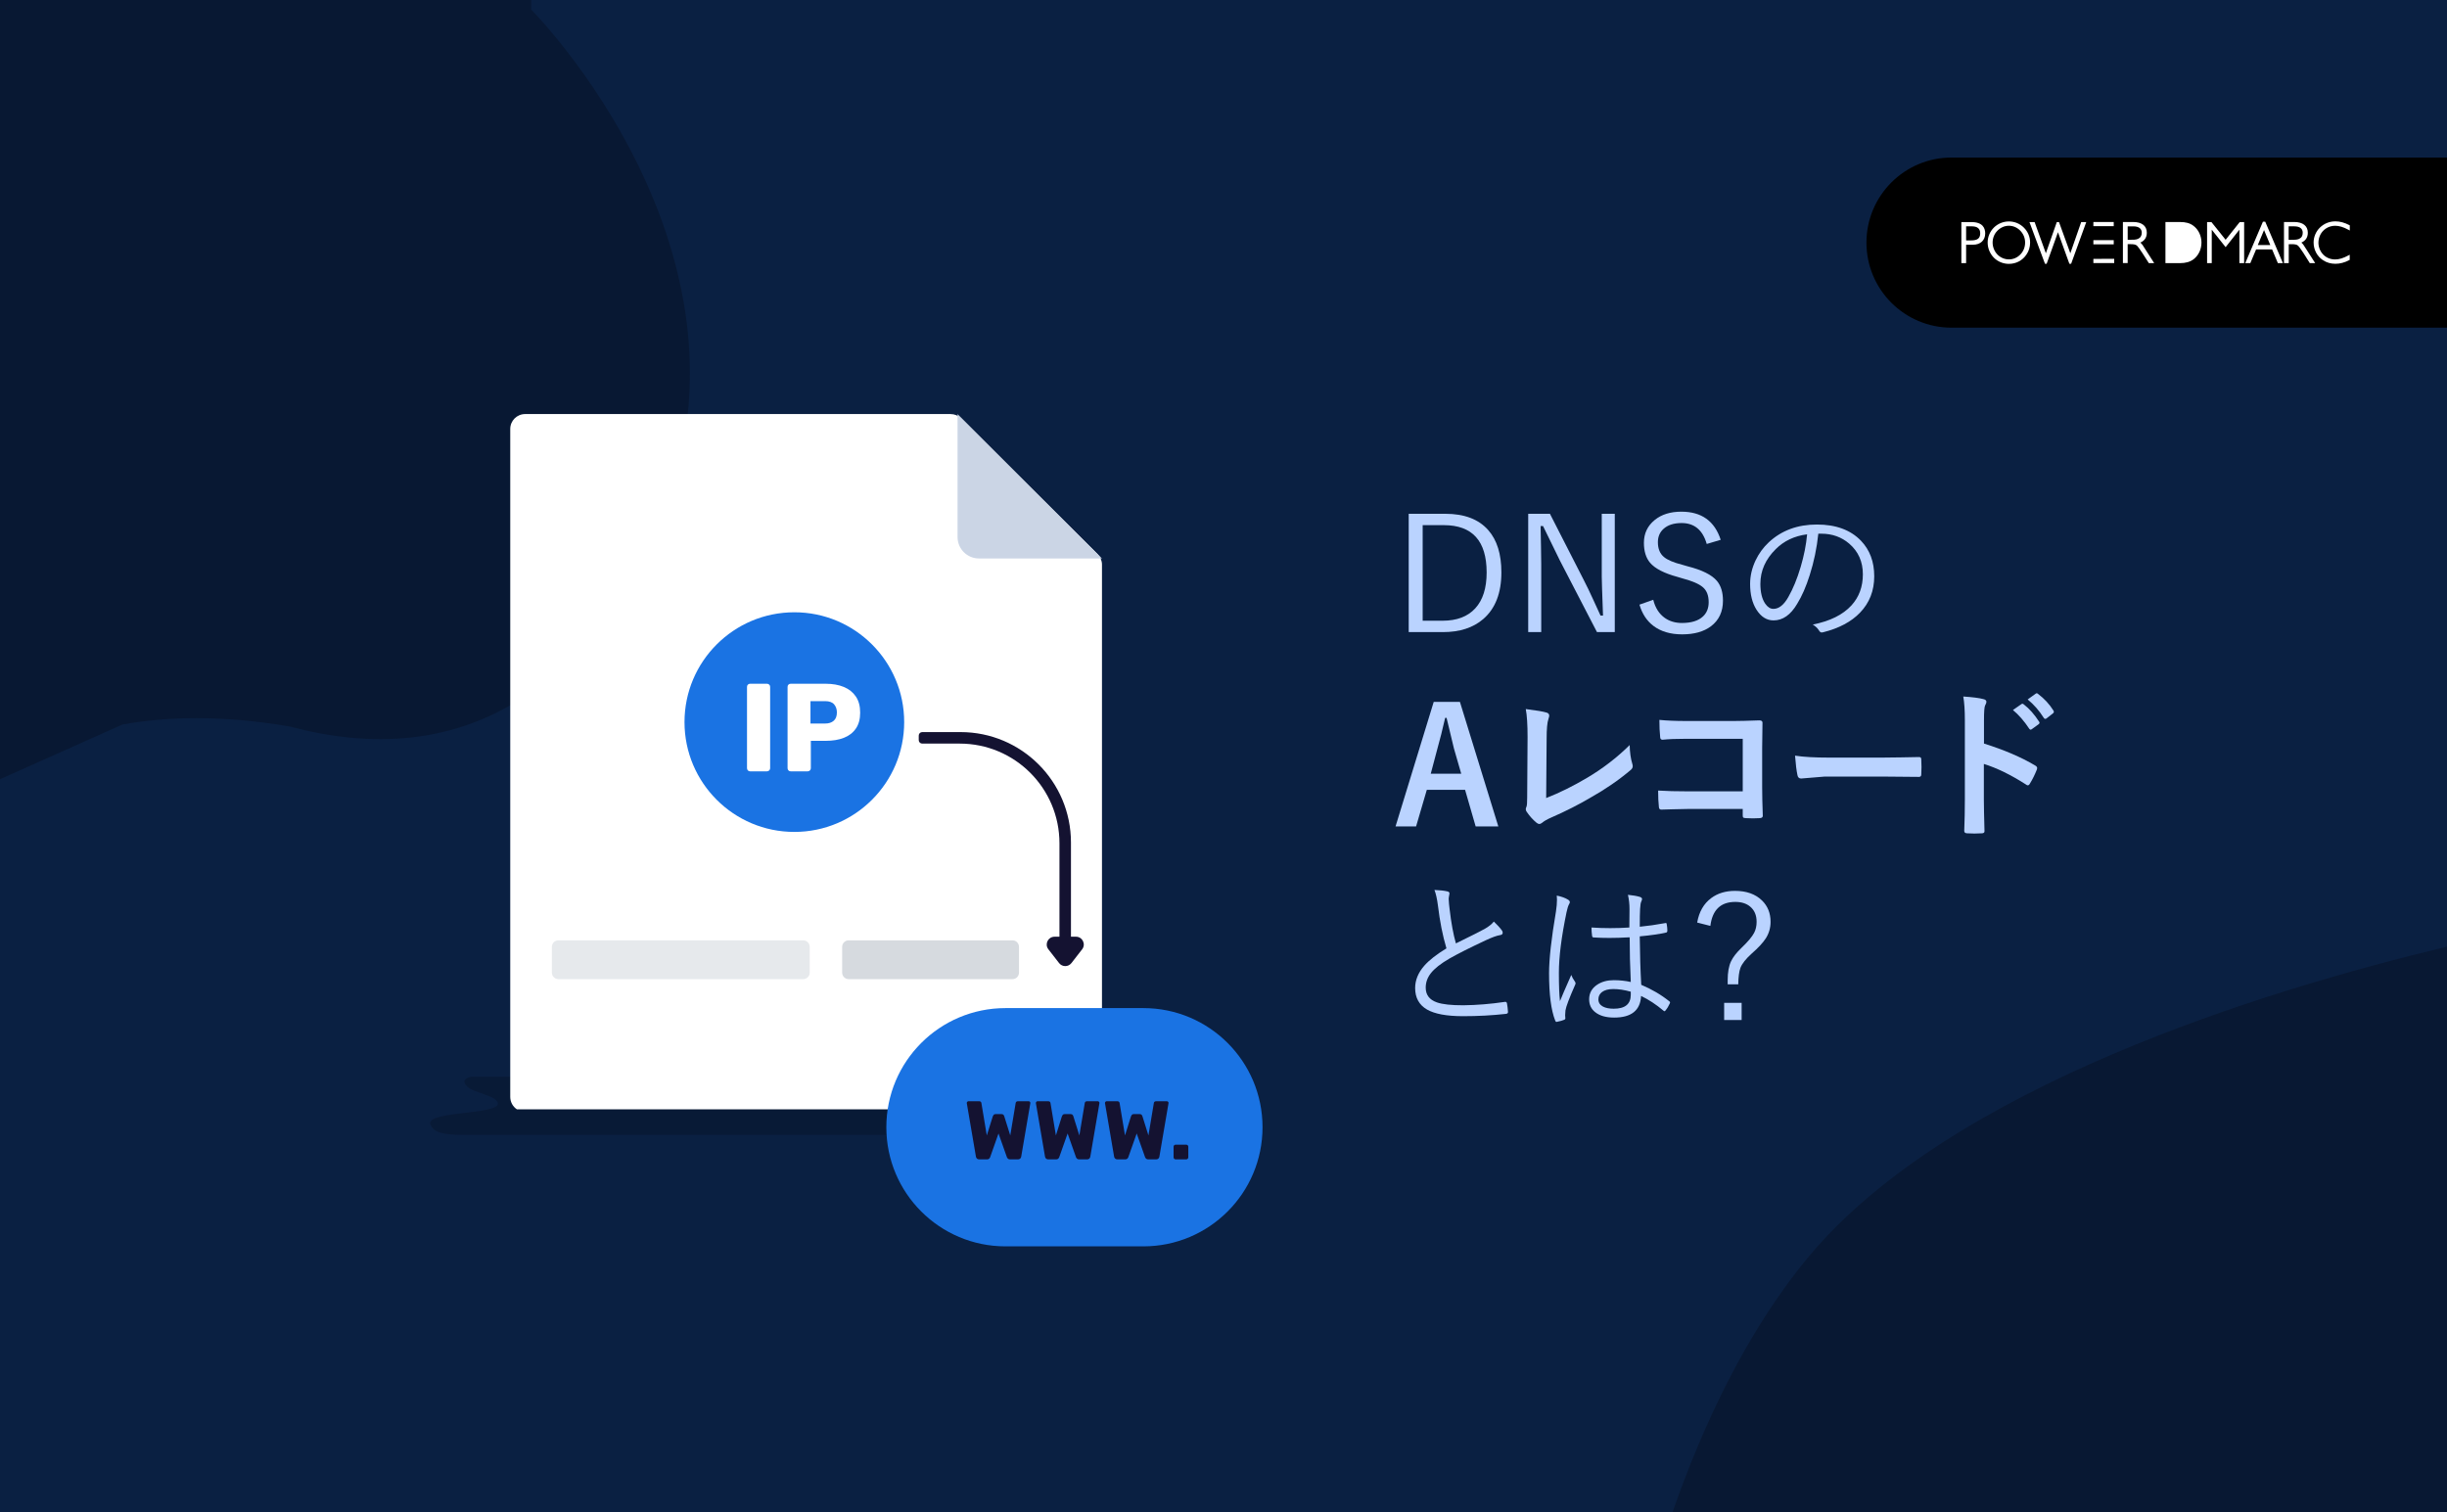 <?xml version="1.0" encoding="UTF-8" standalone="no"?>
<!-- Generator: Adobe Illustrator 26.5.1, SVG Export Plug-In . SVG Version: 6.00 Build 0)  -->

<svg
   version="1.1"
   id="レイヤー_1"
   x="0px"
   y="0px"
   viewBox="0 0 1600 989"
   enable-background="new 0 0 1600 989"
   xml:space="preserve"
   xmlns:xlink="http://www.w3.org/1999/xlink"
   xmlns="http://www.w3.org/2000/svg"
   xmlns:svg="http://www.w3.org/2000/svg"><defs
   id="defs305" />
<rect
   fill="#0A2042"
   width="1600"
   height="989"
   id="rect158" />
<path
   fill="#081833"
   d="M397.01,402.46c-6.57,8.99-13.34,17.1-20.27,24.4c0,0-8.78,12.41-28.85,25.23  c-50.31,35.8-106.45,36.9-158.38,23.03c-44.85-7.69-81.04-6.45-109.42-1.32L0,509.58V0h347.34v6.27  C347.34,6.27,542.99,202.62,397.01,402.46z"
   id="path160" />
<path
   fill="#081833"
   d="M1600,619.11V989h-506.42c19.57-56.12,48.31-118.41,89.4-167.58C1275.48,710.71,1479.73,647.85,1600,619.11z  "
   id="path162" />
<g
   id="g194">
	<path
   d="M1600,214.29h-323.97c-30.72,0-55.63-24.91-55.63-55.63v0c0-30.72,24.91-55.63,55.63-55.63H1600V214.29z"
   id="path164" />
	<g
   id="g192">
		<g
   id="g190">
			<path
   fill="#FFFFFF"
   d="M1455.25,156.8l-9.27-11.56h-2.85v26.85h3.05v-21.86l9.06,11.4l9.01-11.4v21.86h3.11v-26.85h-2.9     L1455.25,156.8z"
   id="path166" />
			<path
   fill="#FFFFFF"
   d="M1481.14,144.98h-1.5l-11.56,27.11h3.32l3.78-8.99h10.46l3.78,8.99h3.3L1481.14,144.98z M1476.28,160.26     l4.09-9.81l4.09,9.81H1476.28z"
   id="path168" />
			<path
   fill="#FFFFFF"
   d="M1506.31,160.37c-0.46-0.69-0.98-1.27-1.55-1.73c2.8-1.21,4.24-3.38,4.24-6.47     c0-4.42-3.26-6.99-8.91-6.99h-6.68v26.9h3.11v-12.4h1.55c2.29,0,3.78,0.15,4.67,1.11c0.46,0.46,1.4,1.67,3.42,4.72l4.13,6.57     h3.53L1506.31,160.37z M1503.2,156.26c-1.29,0.58-3.17,0.58-5.7,0.58h-1.04v-8.81h3.74c3.51,0,5.47,1.46,5.47,4.2     C1505.68,154.23,1504.85,155.54,1503.2,156.26z"
   id="path170" />
			<path
   fill="#FFFFFF"
   d="M1520.75,149.49c1.81-1.21,3.88-1.84,6.16-1.84c2.59,0,5.39,0.84,8.75,2.68l0.78,0.42v-3.36l-0.26-0.16     c-3.26-1.68-6.21-2.47-9.11-2.47c-3.94,0-7.46,1.42-10.2,4.1c-2.59,2.52-4.09,6.1-4.09,9.72c0,4.73,2.28,9.04,6.11,11.56     c2.38,1.58,5.13,2.37,8.13,2.37c3,0,6.01-0.79,9.11-2.42l0.26-0.16v-3.36l-0.78,0.42c-3.37,1.84-6.16,2.68-8.75,2.68     c-3.05,0-5.85-1.16-7.82-3.21c-1.97-2.05-3.11-4.89-3.11-7.78C1515.99,154.91,1517.7,151.54,1520.75,149.49z"
   id="path172" />
			<path
   fill="#FFFFFF"
   d="M1434.18,147.65c-2.28-1.73-4.97-2.47-8.96-2.47h-9.32v26.91h9.32c3.88,0,6.68-0.79,8.96-2.47     c3.31-2.47,5.28-6.57,5.28-10.98C1439.46,154.22,1437.49,150.12,1434.18,147.65z"
   id="path174" />
			<path
   fill="#FFFFFF"
   d="M1382.09,157.06h-13.31v2.73h13.31V157.06z"
   id="path176" />
			<path
   fill="#FFFFFF"
   d="M1289.14,145.24h-6.68v26.84h3.11v-12.04h4.49c4.88,0,7.99-2.88,7.99-7.41     C1298.05,149.28,1296.5,145.24,1289.14,145.24z M1288.87,157.22h-3.3v-9.2h3.72c3.63,0,5.49,1.52,5.49,4.51     C1294.79,155.84,1293.02,157.22,1288.87,157.22z"
   id="path178" />
			<path
   fill="#FFFFFF"
   d="M1323.38,148.91c-2.65-2.67-6.12-4.09-9.85-4.09c-3.67,0-7.2,1.42-9.83,4.03     c-2.59,2.59-4.05,6.11-4.05,9.73c0,3.72,1.46,7.26,4.05,9.93c2.53,2.57,6.11,4.05,9.83,4.05c4.72,0,8.91-2.21,11.5-6.11     c1.55-2.25,2.38-4.93,2.38-7.78C1327.41,154.96,1326.01,151.54,1323.38,148.91z M1321.03,166.42c-2.02,2.09-4.61,3.21-7.51,3.21     c-2.78,0-5.53-1.17-7.51-3.21c-1.96-2.05-3.11-4.9-3.11-7.78c0-2.96,1.09-5.68,3.11-7.74c2.07-2.09,4.72-3.26,7.51-3.26     c2.84,0,5.49,1.17,7.51,3.26c2.02,2.11,3.11,4.74,3.11,7.74C1324.14,161.58,1323.05,164.37,1321.03,166.42z"
   id="path180" />
			<path
   fill="#FFFFFF"
   d="M1353.71,165.63l-7.4-20.39h-1.45l-7.15,20.39l-7.35-20.39h-3.37l10.15,27.27h1.09l7.4-20.65l7.46,20.65     h1.14l9.89-27.27h-3.31L1353.71,165.63z"
   id="path182" />
			<path
   fill="#FFFFFF"
   d="M1401.04,160.37c-0.46-0.69-0.98-1.27-1.56-1.73c2.8-1.21,4.24-3.38,4.24-6.47     c0-4.42-3.26-6.99-8.91-6.99h-6.72v26.84h3.11v-12.35h1.54c2.28,0,3.78,0.15,4.67,1.11c0.46,0.46,1.4,1.67,3.42,4.72l4.2,6.57     h3.51L1401.04,160.37z M1397.93,156.23c-1.29,0.58-3.15,0.58-5.7,0.58h-1.02v-8.77h3.72c3.51,0,5.49,1.46,5.49,4.15     C1400.42,154.17,1399.58,155.48,1397.93,156.23z"
   id="path184" />
			<path
   fill="#FFFFFF"
   d="M1382.09,145.18h-13.31v2.73h13.31V145.18z"
   id="path186" />
			<path
   fill="#FFFFFF"
   d="M1368.78,172.04h13.62v-2.79l-13.62,0.05V172.04z"
   id="path188" />
		</g>
	</g>
</g>
<g
   id="g220">
	<path
   fill="#BAD3FF"
   d="M921.1,336h23.94c12.48,0,21.84,3.57,28.1,10.72c5.71,6.49,8.56,15.69,8.56,27.58   c0,13.54-3.96,23.72-11.89,30.56c-6.6,5.67-15.35,8.51-26.25,8.51H921.1V336z M930.23,343.43v62.5h13.02   c9.33,0,16.46-2.71,21.4-8.13c4.94-5.42,7.41-13.22,7.41-23.4c0-20.64-9.33-30.97-27.99-30.97H930.23z"
   id="path196" />
	<path
   fill="#BAD3FF"
   d="M1055.84,336v77.37h-11.64l-24.25-46.81c-0.38-0.72-4.05-8.24-11.02-22.56h-1.59   c0,1.78,0.08,6.2,0.26,13.28c0.1,4.58,0.15,8.44,0.15,11.59v44.5h-8.51V336h14.2l22.15,43.37c1.85,3.56,3.88,7.78,6.1,12.66   c2.63,5.81,4.24,9.31,4.82,10.51h1.64c-0.55-14.73-0.82-23.19-0.82-25.38V336H1055.84z"
   id="path198" />
	<path
   fill="#BAD3FF"
   d="M1125.1,353.02l-9.13,2.72c-2.63-9.13-8.1-13.69-16.41-13.69c-5.13,0-9.09,1.28-11.89,3.85   c-2.43,2.22-3.64,5.11-3.64,8.66c0,4.31,1.33,7.55,4,9.74c2.36,1.95,6.39,3.64,12.1,5.08l3.33,0.97   c9.43,2.39,15.82,5.57,19.17,9.54c2.63,3.15,3.95,7.45,3.95,12.92c0,7.18-2.6,12.75-7.79,16.71c-4.72,3.56-11.01,5.33-18.87,5.33   c-7.69,0-13.98-1.86-18.87-5.59c-4.31-3.28-7.33-7.9-9.07-13.84l9.02-3.18c1.3,5.26,3.83,9.23,7.59,11.89   c3.14,2.19,6.85,3.28,11.12,3.28c6.19,0,10.8-1.44,13.84-4.31c2.46-2.32,3.69-5.42,3.69-9.28c0-4.41-1.28-7.69-3.85-9.84   c-2.5-2.15-6.99-4.08-13.48-5.79l-3.08-0.92c-8.71-2.36-14.7-5.45-17.94-9.28c-2.67-3.18-4-7.52-4-13.02   c0-6.12,2.36-11.09,7.08-14.92c4.44-3.62,10.24-5.43,17.38-5.43C1112.56,334.61,1121.14,340.75,1125.1,353.02z"
   id="path200" />
	<path
   fill="#BAD3FF"
   d="M1188.93,349.02c-0.99,9.43-2.87,18.47-5.64,27.12c-2.36,7.49-5.09,13.74-8.2,18.76   c-4.24,7.21-9.38,10.82-15.43,10.82c-4.48,0-8.2-2.34-11.18-7.02c-2.77-4.41-4.15-10.01-4.15-16.82c0-5.23,1.2-10.37,3.59-15.43   c2.15-4.51,5.03-8.44,8.61-11.79c8.31-7.76,18.8-11.64,31.48-11.64c12.41,0,22.01,3.54,28.81,10.61   c5.78,6.02,8.67,13.76,8.67,23.23c0,9.43-3.09,17.36-9.28,23.79c-5.71,5.95-13.74,10.22-24.1,12.82c-0.38,0.1-0.68,0.15-0.92,0.15   c-0.72,0-1.32-0.43-1.79-1.28c-0.92-1.5-2.29-2.8-4.1-3.9c11.25-2.22,19.67-6.39,25.28-12.51c4.99-5.47,7.48-12.25,7.48-20.35   c0-8.24-2.97-14.92-8.92-20.05c-5.06-4.34-11.13-6.51-18.2-6.51H1188.93z M1181.6,349.43c-8.27,1.06-15.09,4.27-20.46,9.64   c-6.73,6.63-10.1,14.2-10.1,22.71c0,5.61,1.06,9.95,3.18,13.02c1.57,2.26,3.35,3.38,5.33,3.38c3.59,0,6.84-2.56,9.74-7.69   c3.11-5.43,5.81-12.01,8.1-19.74C1179.58,363.34,1180.99,356.23,1181.6,349.43z"
   id="path202" />
	<path
   fill="#BAD3FF"
   d="M954.58,459l25.12,81.47h-14.82l-6.92-23.94h-25.02l-7.02,23.94h-13.43L937.46,459H954.58z M955.45,506.01   l-4.77-16.51c-0.62-2.32-2.22-9.01-4.82-20.05h-0.92c-1.74,7.62-3.42,14.27-5.02,19.94l-4.41,16.61H955.45z"
   id="path204" />
	<path
   fill="#BAD3FF"
   d="M1010.98,521.9c8.65-3.38,17.57-7.79,26.76-13.23c10.22-6.05,19.5-13.19,27.84-21.43   c0.1,4.75,0.67,8.8,1.69,12.15c0.21,0.65,0.31,1.21,0.31,1.69c0,0.92-0.46,1.76-1.38,2.51c-7.76,6.56-16.51,12.58-26.25,18.05   c-7.49,4.44-16.05,8.79-25.69,13.02c-2.67,1.16-4.63,2.29-5.9,3.38c-0.68,0.55-1.32,0.82-1.9,0.82c-0.51,0-1.11-0.27-1.79-0.82   c-2.43-2.02-4.56-4.39-6.41-7.13c-0.41-0.55-0.62-1.11-0.62-1.69c0-0.51,0.17-1.11,0.51-1.79c0.27-0.68,0.41-2.68,0.41-6   l0.26-39.48c0-8.03-0.39-14.12-1.18-18.25c6.87,0.85,11.42,1.62,13.64,2.31c1.13,0.34,1.69,1.01,1.69,2c0,0.41-0.17,1.15-0.51,2.2   c-0.79,2.19-1.18,6.53-1.18,13.02L1010.98,521.9z"
   id="path206" />
	<path
   fill="#BAD3FF"
   d="M1139.51,517.49v-34.35h-36.66c-6.84,0-12.08,0.21-15.74,0.62c-1.06,0-1.59-0.6-1.59-1.79   c-0.34-3.14-0.51-6.87-0.51-11.18c4.89,0.48,10.73,0.72,17.53,0.72h31.17c3.66,0,9.19-0.14,16.61-0.41c1.4,0,2.1,0.5,2.1,1.49   c0,0.03,0,0.14,0,0.31l-0.21,16.56v25.12c0,4.96,0.14,11.28,0.41,18.97c0,0.89-0.63,1.38-1.9,1.49c-1.44,0.1-2.97,0.15-4.61,0.15   s-3.18-0.05-4.61-0.15c-0.92-0.07-1.49-0.21-1.69-0.41s-0.31-0.67-0.31-1.38v-4.21h-36.09c-2.74,0-6,0.07-9.79,0.21   c-4.17,0.14-6.65,0.21-7.43,0.21c-0.89,0-1.38-0.53-1.49-1.59c-0.34-3.01-0.51-6.63-0.51-10.87c5.47,0.34,11.91,0.51,19.33,0.51   H1139.51z"
   id="path208" />
	<path
   fill="#BAD3FF"
   d="M1173.71,494.17c5.47,0.86,13.02,1.28,22.66,1.28h33.84c3.32,0,7.59-0.05,12.82-0.15   c6.66-0.1,10.44-0.17,11.33-0.21c0.17,0,0.34,0,0.51,0c0.92,0,1.38,0.5,1.38,1.49c0.1,1.61,0.15,3.26,0.15,4.97   c0,1.68-0.05,3.32-0.15,4.92c0,1.06-0.5,1.59-1.49,1.59h-0.41c-10.49-0.14-18.3-0.21-23.43-0.21h-37.79l-15.43,1.28   c-1.33,0-2.14-0.73-2.41-2.2C1174.68,504.16,1174.15,499.91,1173.71,494.17z"
   id="path210" />
	<path
   fill="#BAD3FF"
   d="M1297.27,486.27c13.19,4.14,24.32,8.9,33.38,14.3c0.92,0.48,1.38,1.08,1.38,1.79   c0,0.27-0.07,0.58-0.21,0.92c-1.3,3.28-2.8,6.32-4.51,9.12c-0.44,0.79-0.91,1.18-1.38,1.18c-0.41,0-0.8-0.17-1.18-0.51   c-9.84-6.32-19.04-10.82-27.58-13.48v23.22c0,3.83,0.14,10.68,0.41,20.56c0,0.14,0,0.24,0,0.31c0,0.85-0.63,1.28-1.9,1.28   c-1.57,0.1-3.13,0.15-4.67,0.15c-1.57,0-3.13-0.05-4.67-0.15c-1.33,0-2-0.53-2-1.59c0.27-6.77,0.41-13.65,0.41-20.66v-51.68   c0-6.39-0.34-11.57-1.03-15.53c6.15,0.41,10.53,0.97,13.12,1.69c1.33,0.27,2,0.87,2,1.79c0,0.58-0.29,1.38-0.87,2.41   c-0.48,0.92-0.72,4.2-0.72,9.84V486.27z M1316.18,464.33l5.54-3.85c0.24-0.17,0.46-0.26,0.67-0.26c0.24,0,0.55,0.15,0.92,0.46   c3.59,2.77,6.9,6.51,9.95,11.23c0.21,0.27,0.31,0.53,0.31,0.77c0,0.31-0.19,0.62-0.56,0.92l-4.46,3.23   c-0.31,0.24-0.58,0.36-0.82,0.36c-0.31,0-0.62-0.22-0.92-0.67C1323.52,471.54,1319.98,467.47,1316.18,464.33z M1325.82,457.41   l5.28-3.79c0.24-0.17,0.46-0.26,0.67-0.26c0.24,0,0.53,0.15,0.87,0.46c4.07,3.08,7.4,6.68,10,10.82c0.21,0.34,0.31,0.63,0.31,0.87   c0,0.38-0.21,0.72-0.62,1.03l-4.2,3.28c-0.31,0.21-0.58,0.31-0.82,0.31c-0.38,0-0.7-0.22-0.97-0.67   C1333.39,464.77,1329.89,460.76,1325.82,457.41z"
   id="path212" />
	<path
   fill="#BAD3FF"
   d="M937.92,582c3.59,0.14,6.44,0.46,8.56,0.97c0.85,0.21,1.28,0.65,1.28,1.33c0,0.31-0.09,0.82-0.26,1.54   c-0.17,0.79-0.26,1.5-0.26,2.15c0.1,2.12,0.31,4.36,0.62,6.72c1.03,8.85,2.39,16.27,4.1,22.25c9.88-4.85,16.12-8,18.71-9.43   c2.77-1.57,4.8-3.2,6.1-4.87c2.32,2.22,4.1,4.19,5.33,5.9c0.31,0.48,0.46,0.94,0.46,1.38c0,0.92-0.58,1.45-1.74,1.59   c-2.05,0.31-5.13,1.42-9.23,3.33c-10.46,4.89-18.41,8.89-23.84,12c-5.78,3.35-9.86,6.58-12.25,9.69c-2.19,2.84-3.28,5.95-3.28,9.33   c0,4.72,2.43,7.93,7.28,9.64c3.69,1.3,9.48,1.93,17.38,1.9c8.75-0.1,17.76-0.84,27.02-2.21c0.14-0.03,0.26-0.05,0.36-0.05   c0.58,0,0.94,0.33,1.08,0.97c0.31,1.61,0.53,3.43,0.67,5.49c0,0.1,0,0.19,0,0.26c0,0.72-0.5,1.11-1.49,1.18   c-8.92,0.99-18.23,1.49-27.94,1.49c-10.63,0-18.47-1.45-23.53-4.36c-5.16-3.01-7.74-7.69-7.74-14.05c0-5.16,1.98-10.01,5.95-14.56   c3.21-3.66,8.05-7.45,14.51-11.38c-2.5-8.44-4.34-17.74-5.54-27.89C939.64,587.79,938.87,584.35,937.92,582z"
   id="path214" />
	<path
   fill="#BAD3FF"
   d="M1017.9,585.69c3.11,0.62,5.6,1.52,7.48,2.72c0.72,0.48,1.08,1.01,1.08,1.59c0,0.34-0.15,0.75-0.46,1.23   c-0.62,1.06-1.18,2.82-1.69,5.28c-3.35,16.1-5.02,29.34-5.02,39.73c0,8.38,0.24,14.53,0.72,18.46c0.96-2.46,3.42-8.17,7.38-17.12   c0.48,1.33,1.26,2.77,2.36,4.31c0.31,0.44,0.46,0.84,0.46,1.18c0,0.27-0.12,0.65-0.36,1.13c-3.76,8.51-5.84,14.03-6.25,16.56   c-0.14,1.33-0.21,2.39-0.21,3.18c0,0.58,0.03,1.09,0.1,1.54c0.03,0.21,0.05,0.38,0.05,0.51c0,0.34-0.21,0.63-0.62,0.87   c-1.3,0.55-2.87,0.99-4.72,1.33c-0.17,0.07-0.33,0.1-0.46,0.1c-0.38,0-0.67-0.31-0.87-0.92c-2.67-6.77-4-17.07-4-30.92   c0-9.19,1.5-22.64,4.51-40.35c0.44-2.91,0.67-5.5,0.67-7.79C1018.05,587.31,1018,586.44,1017.9,585.69z M1066.3,642.19   c-0.48-10.18-0.72-19.93-0.72-29.22c-4.96,0.27-9.37,0.41-13.23,0.41c-3.49,0-6.89-0.1-10.2-0.31c-0.68,0-1.06-0.31-1.13-0.92   c-0.27-1.95-0.41-3.81-0.41-5.59c3.96,0.27,8.03,0.41,12.2,0.41c4.24,0,8.42-0.14,12.56-0.41l0.1-12.05c0-3.25-0.34-6.36-1.03-9.33   c3.35,0.31,6.03,0.79,8.05,1.44c0.79,0.34,1.18,0.77,1.18,1.28c0,0.41-0.14,0.91-0.41,1.49c-0.45,0.75-0.74,2.43-0.87,5.02   c-0.14,2.43-0.21,6.31-0.21,11.64c5.33-0.51,10.85-1.3,16.56-2.36c0.24-0.07,0.41-0.1,0.51-0.1c0.31,0,0.49,0.27,0.56,0.82   c0.27,1.54,0.41,2.92,0.41,4.15c0,0.72-0.24,1.15-0.72,1.28c-4.24,0.99-10.02,1.83-17.33,2.51c0.1,11.59,0.43,22.15,0.97,31.68   c6.97,2.94,13.12,6.56,18.46,10.87c0.27,0.21,0.41,0.41,0.41,0.62c0,0.14-0.07,0.38-0.21,0.72c-0.75,1.71-1.69,3.25-2.82,4.61   c-0.21,0.31-0.43,0.46-0.67,0.46c-0.17,0-0.38-0.12-0.62-0.36c-4.79-4.03-9.67-7.25-14.66-9.64c-0.45,9.43-6.31,14.15-17.59,14.15   c-5.33,0-9.47-1.18-12.41-3.54c-2.63-2.08-3.95-4.89-3.95-8.41c0-4.07,1.78-7.26,5.33-9.59c2.97-1.95,6.58-2.92,10.82-2.92   C1059.1,641.01,1062.78,641.4,1066.3,642.19z M1066.3,648.54c-4.1-1.16-7.91-1.74-11.43-1.74c-3.18,0-5.64,0.65-7.38,1.95   c-1.57,1.2-2.36,2.79-2.36,4.77c0,2.12,1.01,3.71,3.02,4.77c1.78,0.92,4.12,1.38,7.02,1.38c7.42,0,11.13-3.04,11.13-9.13V648.54z"
   id="path216" />
	<path
   fill="#BAD3FF"
   d="M1109.72,603.32c1.23-7.04,4.29-12.37,9.18-16c4.2-3.14,9.4-4.72,15.59-4.72c7.42,0,13.28,2.08,17.58,6.25   c3.76,3.66,5.64,8.32,5.64,14c0,3.93-1.04,7.54-3.13,10.82c-1.85,2.87-4.94,6.2-9.28,10c-3.79,3.42-6.22,6.5-7.28,9.23   c-0.89,2.39-1.37,6-1.44,10.82h-6.92v-2.62c0-5.19,0.73-9.35,2.21-12.46c1.3-2.73,3.57-5.66,6.82-8.77c4.17-4,6.92-7.26,8.25-9.79   c1.09-2.08,1.64-4.49,1.64-7.23c0-4.27-1.38-7.57-4.15-9.9c-2.43-2.08-5.69-3.13-9.79-3.13c-9.57,0-15,5.23-16.3,15.69   L1109.72,603.32z M1138.79,655.82v11.23h-11.43v-11.23H1138.79z"
   id="path218" />
</g>
<g
   id="g282">
	<g
   id="g266">
		<g
   id="g254">
			<g
   opacity="0.77"
   id="g232">
				<g
   id="g230">
					<defs
   id="defs223">
						<rect
   id="SVGID_110_"
   x="73.41"
   y="696.37"
   width="913.08"
   height="71.75" />
					</defs>
					<clipPath
   id="SVGID_00000047760303635298514190000004509117640949811085_">
						<use
   xlink:href="#SVGID_110_"
   overflow="visible"
   id="use225" />
					</clipPath>
					<path
   clip-path="url(#SVGID_00000047760303635298514190000004509117640949811085_)"
   fill="#081833"
   d="M748.05,723.2       c15.82,0,37.4-19.8-12.28-19.04l-427.48-0.04c0,0-9.24,1.26-1.71,7.41c2.53,2.06,14.25,4.95,17.14,7.38       c13.14,11.07-47.91,6.41-42.1,16.98c2.14,3.89,5.41,6.32,21.99,6.32h428.7c0,0,18.31,1.17,15.74-7.66       c-1.64-5.64-12.34-2.59-12.92-6.84C734.57,723.66,739.8,723.2,748.05,723.2"
   id="path228" />
				</g>
			</g>
			<g
   id="g250">
				<g
   id="g244">
					<g
   id="g242">
						<g
   id="g240">
							<g
   id="g238">
								<path
   fill="#FFFFFF"
   d="M333.63,717.35c0,3.27,1.64,6.32,4.37,8.12h378.17c2.73-1.8,4.37-4.85,4.37-8.12V369.26          c0-2.59-1.04-5.07-2.87-6.9l-89.25-88.75c-1.82-1.81-4.29-2.83-6.86-2.83h-278.2c-5.37,0-9.73,4.36-9.73,9.73V717.35z"
   id="path234" />
								<path
   fill="#CBD5E5"
   d="M720.54,365.22h-80.42c-7.74,0-14.01-6.27-14.01-14.01v-80.42"
   id="path236" />
							</g>
						</g>
					</g>
				</g>
				<g
   id="g248">
					<path
   opacity="0"
   fill="#CBD5E5"
   d="M622.03,413.77c0,0,46.76,17.83,69.07,102.33c22.31,84.51-35.96,131.97-84.23,140.18       c-48.27,8.2-123.1,4.37-181.2-74.93c-58.1-79.3,7.77-142.48,51.63-164.77C521.15,394.29,594.4,396,622.03,413.77L622.03,413.77       z"
   id="path246" />
				</g>
			</g>
			<path
   opacity="0"
   fill="#CBD5E5"
   d="M685.87,614.94H366.9c-9.17,0-16.66-7.5-16.66-16.66V456.55c0-9.17,7.5-16.66,16.66-16.66     h318.97c9.17,0,16.66,7.5,16.66,16.66v141.72C702.53,607.44,695.04,614.94,685.87,614.94z"
   id="path252" />
		</g>
		<g
   id="g264">
			<g
   opacity="0.6"
   id="g258">
				<path
   opacity="0.6"
   fill="#BAC1C9"
   d="M525.17,640.33H365.12c-2.36,0-4.27-1.91-4.27-4.27v-16.85c0-2.36,1.91-4.27,4.27-4.27      h160.05c2.36,0,4.27,1.91,4.27,4.27v16.85C529.43,638.42,527.52,640.33,525.17,640.33z"
   id="path256" />
			</g>
			<g
   id="g262">
				<path
   opacity="0.6"
   fill="#BAC1C9"
   d="M662.01,640.33H554.93c-2.36,0-4.27-1.91-4.27-4.27v-16.85c0-2.36,1.91-4.27,4.27-4.27      h107.08c2.36,0,4.27,1.91,4.27,4.27v16.85C666.28,638.42,664.37,640.33,662.01,640.33z"
   id="path260" />
			</g>
		</g>
	</g>
	<g
   id="g280">
		<g
   id="g272">
			<g
   id="g270">
				<path
   fill="#1A73E3"
   d="M591.21,472.23c0,39.67-32.16,71.82-71.82,71.82c-39.66,0-71.82-32.15-71.82-71.82      c0-39.66,32.16-71.82,71.82-71.82C559.05,400.41,591.21,432.56,591.21,472.23"
   id="path268" />
			</g>
		</g>
		<g
   id="g278">
			<path
   fill="#FFFFFF"
   d="M490.48,504.43c-0.6,0-1.09-0.2-1.47-0.61c-0.38-0.41-0.57-0.89-0.57-1.43v-53.2     c0-0.6,0.19-1.09,0.57-1.47s0.87-0.57,1.47-0.57h10.97c0.6,0,1.1,0.19,1.51,0.57s0.61,0.87,0.61,1.47v53.2     c0,0.55-0.2,1.02-0.61,1.43c-0.41,0.41-0.91,0.61-1.51,0.61H490.48z"
   id="path274" />
			<path
   fill="#FFFFFF"
   d="M517,504.43c-0.6,0-1.09-0.2-1.47-0.61c-0.38-0.41-0.57-0.89-0.57-1.43v-53.2c0-0.6,0.19-1.09,0.57-1.47     c0.38-0.38,0.87-0.57,1.47-0.57h22.92c4.53,0,8.47,0.7,11.83,2.09c3.36,1.39,5.98,3.48,7.86,6.26c1.88,2.78,2.82,6.3,2.82,10.56     c0,4.2-0.94,7.67-2.82,10.4c-1.88,2.73-4.5,4.75-7.86,6.06c-3.35,1.31-7.3,1.96-11.83,1.96h-9.74v17.92     c0,0.55-0.2,1.02-0.61,1.43c-0.41,0.41-0.91,0.61-1.51,0.61H517z M529.93,473.17h9.58c2.35,0,4.22-0.6,5.61-1.8     c1.39-1.2,2.09-3.03,2.09-5.48c0-2.07-0.6-3.82-1.8-5.24c-1.2-1.42-3.17-2.13-5.89-2.13h-9.58V473.17z"
   id="path276" />
		</g>
	</g>
</g>
<g
   id="g298">
	<g
   id="g286">
		<path
   fill="#1A73E3"
   d="M747.61,815.08h-90.16c-43.03,0-77.91-34.88-77.91-77.91v0c0-43.03,34.88-77.91,77.91-77.91h90.16    c43.03,0,77.91,34.88,77.91,77.91v0C825.52,780.2,790.64,815.08,747.61,815.08z"
   id="path284" />
	</g>
	<g
   id="g296">
		<path
   fill="#141231"
   d="M640.24,758.2c-0.62,0-1.11-0.18-1.47-0.54c-0.36-0.36-0.58-0.78-0.65-1.25l-5.93-34.74    c-0.04-0.11-0.05-0.19-0.05-0.24c0-0.05,0-0.1,0-0.14c0-0.29,0.12-0.55,0.35-0.79c0.24-0.24,0.5-0.35,0.79-0.35h6.74    c1.01,0,1.58,0.4,1.68,1.2l3.53,21.2l3.92-12.5c0.11-0.29,0.29-0.61,0.54-0.95c0.25-0.34,0.67-0.52,1.25-0.52h3.92    c0.61,0,1.05,0.17,1.31,0.52c0.25,0.34,0.42,0.66,0.49,0.95l3.91,12.5l3.54-21.2c0.11-0.8,0.67-1.2,1.68-1.2h6.74    c0.33,0,0.61,0.12,0.84,0.35c0.24,0.24,0.35,0.5,0.35,0.79c0,0.04-0.01,0.08-0.03,0.14c-0.02,0.05-0.03,0.14-0.03,0.24    l-5.93,34.74c-0.07,0.47-0.29,0.89-0.65,1.25c-0.36,0.36-0.85,0.54-1.47,0.54h-5.17c-0.62,0-1.09-0.16-1.41-0.49    c-0.33-0.33-0.54-0.63-0.65-0.92l-5.49-15.55l-5.49,15.55c-0.11,0.29-0.32,0.6-0.63,0.92c-0.31,0.33-0.77,0.49-1.39,0.49H640.24z"
   id="path288" />
		<path
   fill="#141231"
   d="M685.42,758.2c-0.62,0-1.11-0.18-1.47-0.54c-0.36-0.36-0.58-0.78-0.65-1.25l-5.93-34.74    c-0.04-0.11-0.05-0.19-0.05-0.24c0-0.05,0-0.1,0-0.14c0-0.29,0.12-0.55,0.35-0.79c0.24-0.24,0.5-0.35,0.79-0.35h6.74    c1.01,0,1.58,0.4,1.68,1.2l3.53,21.2l3.92-12.5c0.11-0.29,0.29-0.61,0.54-0.95c0.25-0.34,0.67-0.52,1.25-0.52h3.92    c0.61,0,1.05,0.17,1.31,0.52c0.25,0.34,0.42,0.66,0.49,0.95l3.91,12.5l3.54-21.2c0.11-0.8,0.67-1.2,1.68-1.2h6.74    c0.33,0,0.61,0.12,0.84,0.35c0.24,0.24,0.35,0.5,0.35,0.79c0,0.04-0.01,0.08-0.03,0.14c-0.02,0.05-0.03,0.14-0.03,0.24    l-5.93,34.74c-0.07,0.47-0.29,0.89-0.65,1.25c-0.36,0.36-0.85,0.54-1.47,0.54h-5.17c-0.62,0-1.09-0.16-1.41-0.49    c-0.33-0.33-0.54-0.63-0.65-0.92l-5.49-15.55l-5.49,15.55c-0.11,0.29-0.32,0.6-0.63,0.92c-0.31,0.33-0.77,0.49-1.39,0.49H685.42z"
   id="path290" />
		<path
   fill="#141231"
   d="M730.6,758.2c-0.62,0-1.11-0.18-1.47-0.54c-0.36-0.36-0.58-0.78-0.65-1.25l-5.93-34.74    c-0.04-0.11-0.05-0.19-0.05-0.24c0-0.05,0-0.1,0-0.14c0-0.29,0.12-0.55,0.35-0.79c0.24-0.24,0.5-0.35,0.79-0.35h6.74    c1.01,0,1.58,0.4,1.68,1.2l3.53,21.2l3.92-12.5c0.11-0.29,0.29-0.61,0.54-0.95c0.25-0.34,0.67-0.52,1.25-0.52h3.92    c0.61,0,1.05,0.17,1.3,0.52c0.25,0.34,0.42,0.66,0.49,0.95l3.91,12.5l3.54-21.2c0.11-0.8,0.67-1.2,1.68-1.2h6.74    c0.33,0,0.61,0.12,0.84,0.35c0.24,0.24,0.35,0.5,0.35,0.79c0,0.04-0.01,0.08-0.03,0.14c-0.02,0.05-0.03,0.14-0.03,0.24    l-5.93,34.74c-0.07,0.47-0.29,0.89-0.65,1.25c-0.36,0.36-0.85,0.54-1.47,0.54h-5.17c-0.62,0-1.09-0.16-1.41-0.49    c-0.33-0.33-0.54-0.63-0.65-0.92l-5.49-15.55l-5.49,15.55c-0.11,0.29-0.32,0.6-0.63,0.92c-0.31,0.33-0.77,0.49-1.39,0.49H730.6z"
   id="path292" />
		<path
   fill="#141231"
   d="M768.72,758.2c-0.4,0-0.73-0.14-0.98-0.41c-0.25-0.27-0.38-0.59-0.38-0.95v-6.9c0-0.4,0.13-0.73,0.38-0.98    c0.25-0.25,0.58-0.38,0.98-0.38h6.91c0.36,0,0.68,0.13,0.95,0.38c0.27,0.25,0.41,0.58,0.41,0.98v6.9c0,0.36-0.14,0.68-0.41,0.95    c-0.27,0.27-0.59,0.41-0.95,0.41H768.72z"
   id="path294" />
	</g>
</g>
<path
   fill="#141231"
   d="M703.54,612.57h-3.28v-61.61c0-39.87-32.32-72.2-72.2-72.2h-25.05c-1.26,0-2.28,1.02-2.28,2.28v2.97  c0,1.26,1.02,2.28,2.28,2.28h24.54c36,0,65.19,29.19,65.19,65.19v61.1h-3.22c-4.25,0-6.63,4.88-4.03,8.23l7.01,9.02  c2.04,2.63,6.02,2.63,8.06,0l7.01-9.02C710.17,617.45,707.78,612.57,703.54,612.57z"
   id="path300" />
</svg>

